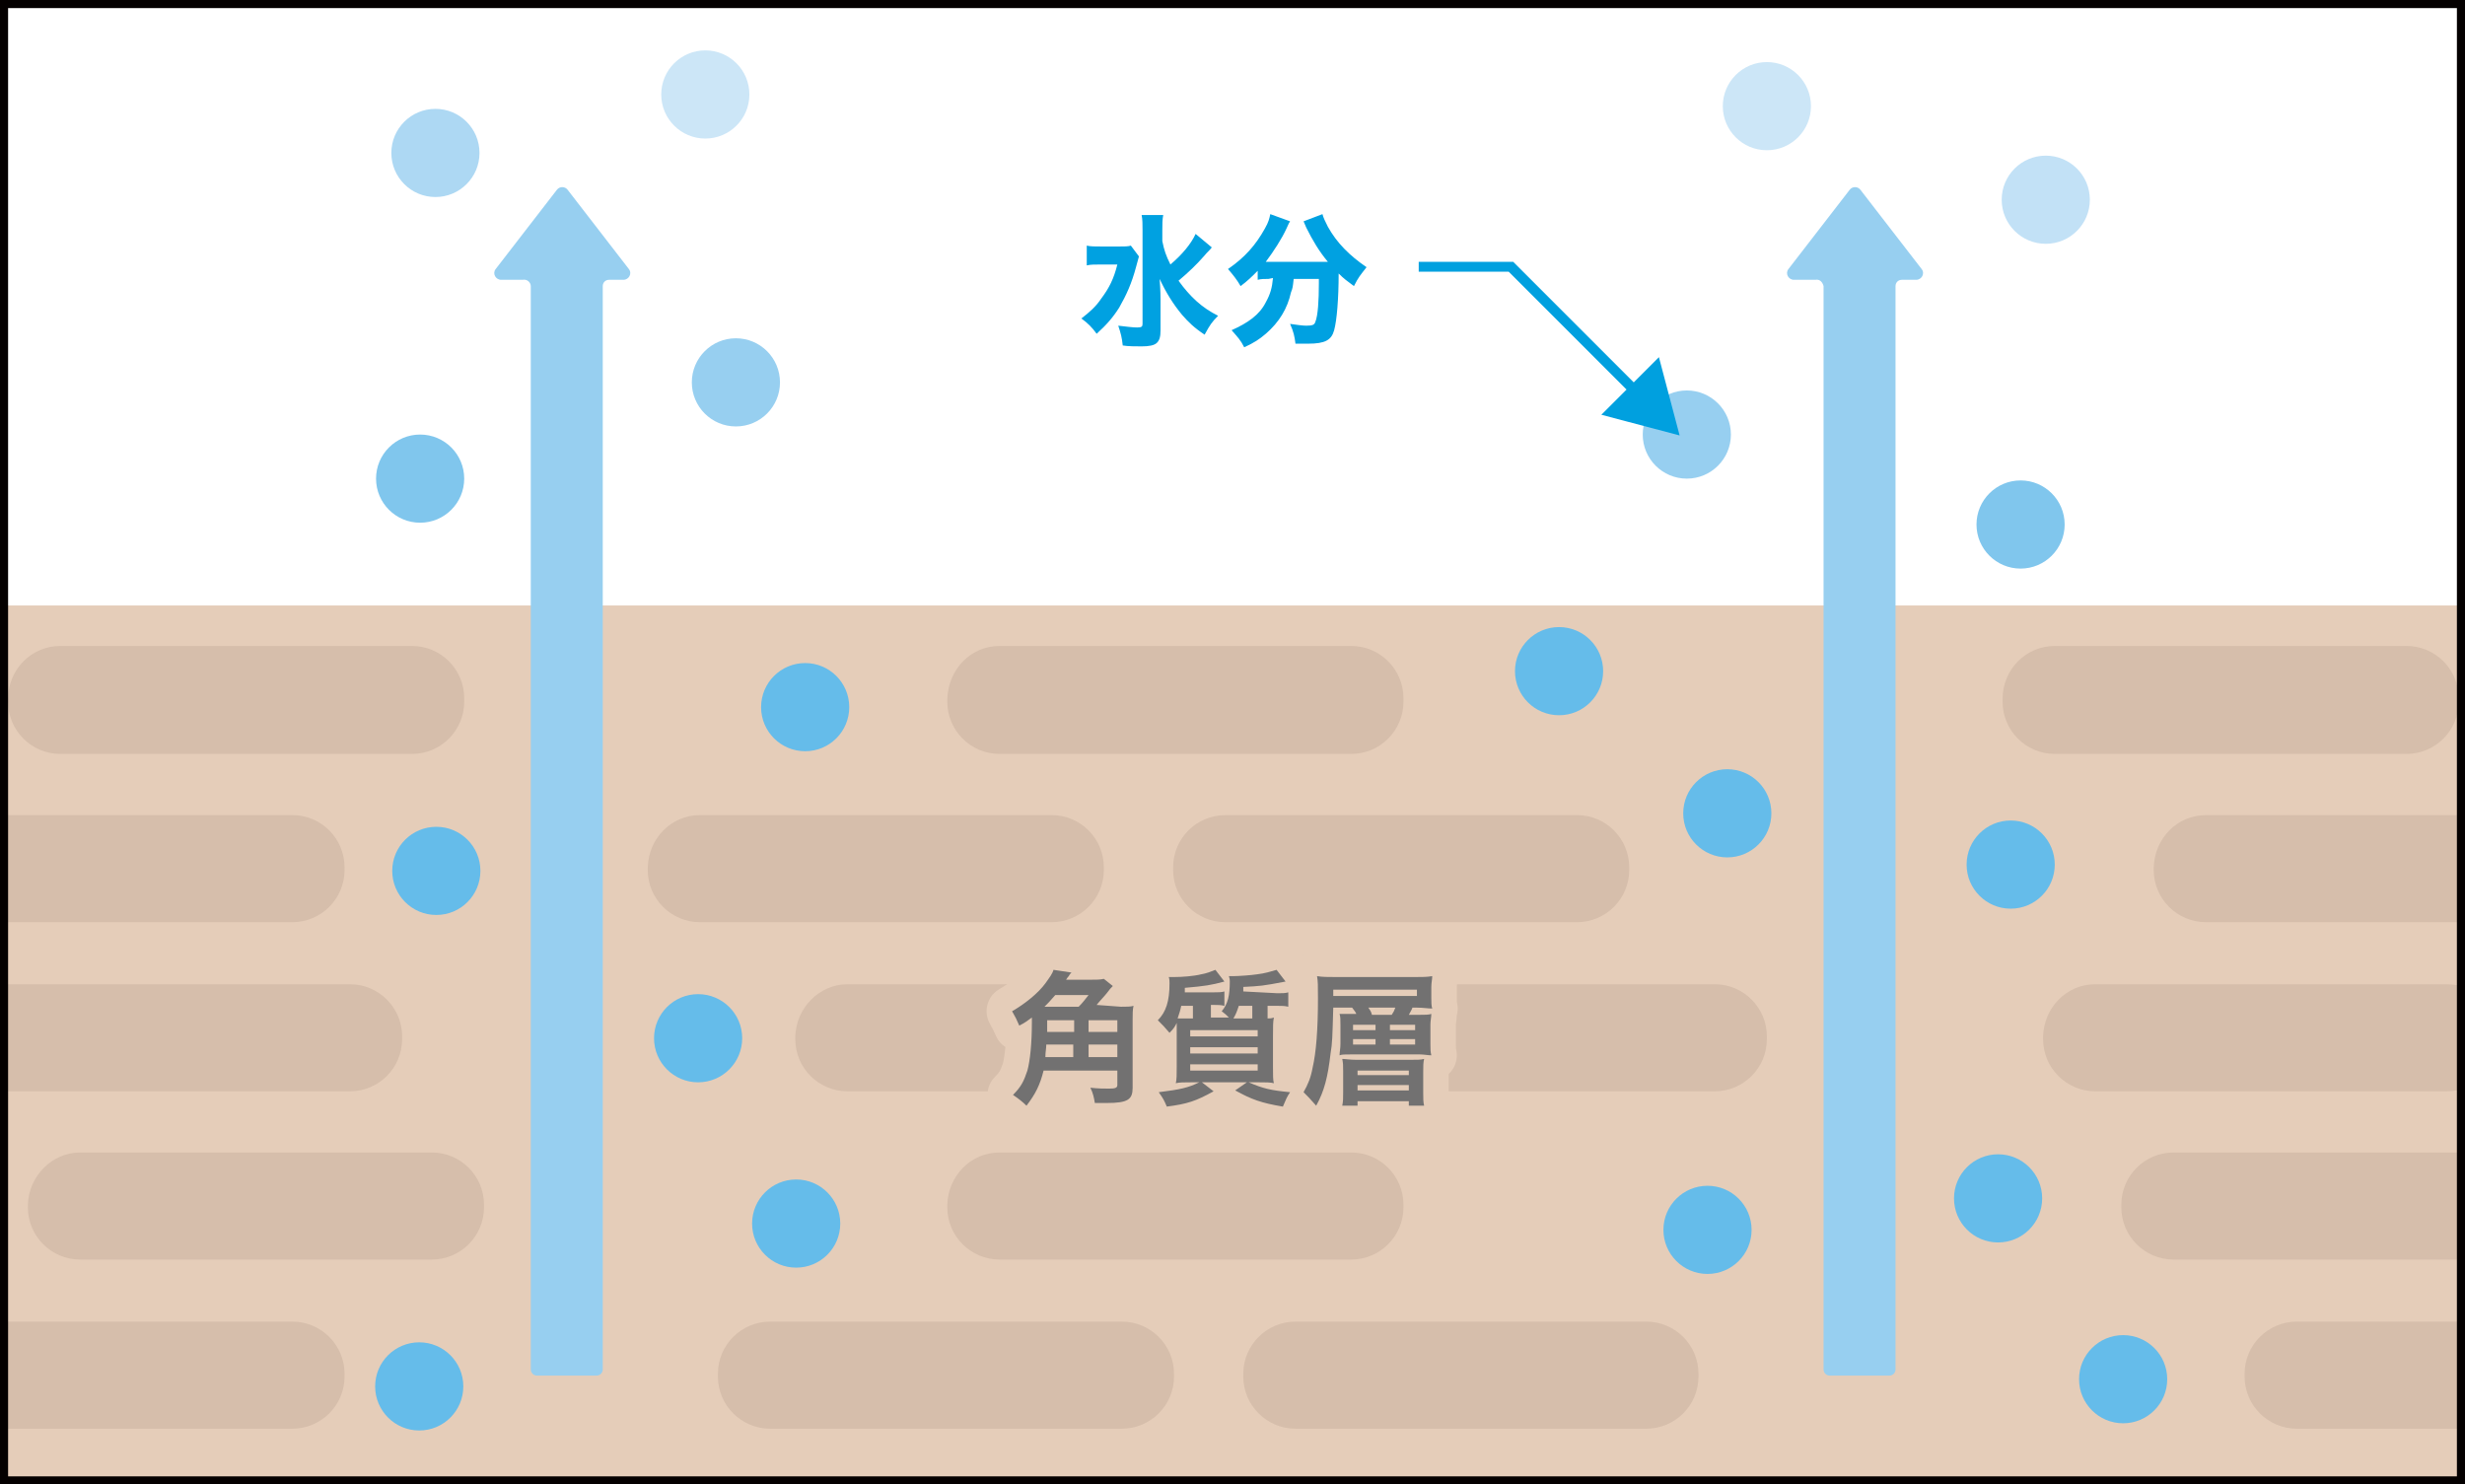 <?xml version="1.0" encoding="utf-8"?>
<!-- Generator: Adobe Illustrator 27.2.0, SVG Export Plug-In . SVG Version: 6.00 Build 0)  -->
<svg version="1.1" id="_レイヤー_2" xmlns="http://www.w3.org/2000/svg" xmlns:xlink="http://www.w3.org/1999/xlink" x="0px"
	 y="0px" viewBox="0 0 274 165" style="enable-background:new 0 0 274 165;" xml:space="preserve" width="274" hegiht="165">
<rect x="0" y="0" width="274" height="165" fill="#333333" stroke="none"/>
<style type="text/css">
	.st0{clip-path:url(#SVGID_00000080929269466288059850000013658526831822048652_);}
	.st1{fill:#FFFFFF;}
	.st2{fill:#E5CDB9;}
	.st3{fill:#D6BEAB;}
	.st4{fill:#65BCEA;}
	.st5{fill:#97CFF0;}
	.st6{fill:#CCE6F7;}
	.st7{fill:#C2E1F6;}
	.st8{fill:#80C6ED;}
	.st9{fill:#ADD8F3;}
	.st10{fill:none;stroke:#E5CDB9;stroke-width:5.67;stroke-linecap:round;stroke-linejoin:round;}
	.st11{fill:#727171;}
	.st12{fill:#00A0DF;}
	.st13{fill:#00A1E1;}
	.st14{fill:#040000;}
</style>
<g>
	<defs>
		<rect id="SVGID_1_" width="274" height="165"/>
	</defs>
	<clipPath id="SVGID_00000111162069953257457460000008402268152459362691_">
		<use xlink:href="#SVGID_1_"  style="overflow:visible;"/>
	</clipPath>
	<g style="clip-path:url(#SVGID_00000111162069953257457460000008402268152459362691_);">
		<rect x="-0.9" y="-2.8" class="st1" width="277.7" height="161.5"/>
		<rect x="-0.5" y="67.3" class="st2" width="276.7" height="98.5"/>
		<path class="st3" d="M111.1,71.8h39.1c3.2,0,5.8,2.6,5.8,5.8V78c0,3.2-2.6,5.8-5.8,5.8h-39.1c-3.2,0-5.8-2.6-5.8-5.8v-0.3
			C105.4,74.4,107.9,71.8,111.1,71.8z"/>
		<path class="st3" d="M228.4,71.8h39.1c3.2,0,5.8,2.6,5.8,5.8V78c0,3.2-2.6,5.8-5.8,5.8h-39.1c-3.2,0-5.8-2.6-5.8-5.8v-0.3
			C222.6,74.4,225.2,71.8,228.4,71.8z"/>
		<path class="st3" d="M6.7,71.8h39.1c3.2,0,5.8,2.6,5.8,5.8V78c0,3.2-2.6,5.8-5.8,5.8H6.7c-3.2,0-5.8-2.6-5.8-5.8v-0.3
			C0.9,74.4,3.5,71.8,6.7,71.8z"/>
		<path class="st3" d="M111.1,128.1h39.1c3.2,0,5.8,2.6,5.8,5.8v0.3c0,3.2-2.6,5.8-5.8,5.8h-39.1c-3.2,0-5.8-2.6-5.8-5.8v-0.3
			C105.4,130.7,107.9,128.1,111.1,128.1z"/>
		<path class="st3" d="M241.6,128.1h39.1c3.2,0,5.8,2.6,5.8,5.8v0.3c0,3.2-2.6,5.8-5.8,5.8h-39.1c-3.2,0-5.8-2.6-5.8-5.8v-0.3
			C235.8,130.7,238.4,128.1,241.6,128.1z"/>
		<path class="st3" d="M8.9,128.1H48c3.2,0,5.8,2.6,5.8,5.8v0.3c0,3.2-2.6,5.8-5.8,5.8H8.9c-3.2,0-5.8-2.6-5.8-5.8v-0.3
			C3.2,130.7,5.8,128.1,8.9,128.1z"/>
		<path class="st3" d="M151.5,109.4h39.1c3.2,0,5.8,2.6,5.8,5.8v0.3c0,3.2-2.6,5.8-5.8,5.8h-39.1c-3.2,0-5.8-2.6-5.8-5.8v-0.3
			C145.7,112,148.3,109.4,151.5,109.4z"/>
		<path class="st3" d="M94.2,109.4h39.1c3.2,0,5.8,2.6,5.8,5.8v0.3c0,3.2-2.6,5.8-5.8,5.8H94.2c-3.2,0-5.8-2.6-5.8-5.8v-0.3
			C88.5,112,91.1,109.4,94.2,109.4z"/>
		<path class="st3" d="M232.9,109.4H272c3.2,0,5.8,2.6,5.8,5.8v0.3c0,3.2-2.6,5.8-5.8,5.8h-39.1c-3.2,0-5.8-2.6-5.8-5.8v-0.3
			C227.2,112,229.7,109.4,232.9,109.4z"/>
		<path class="st3" d="M-0.2,109.4h39.1c3.2,0,5.8,2.6,5.8,5.8v0.3c0,3.2-2.6,5.8-5.8,5.8H-0.2c-3.2,0-5.8-2.6-5.8-5.8v-0.3
			C-5.9,112-3.4,109.4-0.2,109.4z"/>
		<path class="st3" d="M77.8,90.6h39.1c3.2,0,5.8,2.6,5.8,5.8v0.3c0,3.2-2.6,5.8-5.8,5.8H77.8c-3.2,0-5.8-2.6-5.8-5.8v-0.3
			C72.1,93.2,74.6,90.6,77.8,90.6z"/>
		<path class="st3" d="M-6.6,90.6h39.1c3.2,0,5.8,2.6,5.8,5.8v0.3c0,3.2-2.6,5.8-5.8,5.8H-6.6c-3.2,0-5.8-2.6-5.8-5.8v-0.3
			C-12.3,93.2-9.7,90.6-6.6,90.6z"/>
		<path class="st3" d="M136.2,90.6h39.1c3.2,0,5.8,2.6,5.8,5.8v0.3c0,3.2-2.6,5.8-5.8,5.8h-39.1c-3.2,0-5.8-2.6-5.8-5.8v-0.3
			C130.4,93.2,133,90.6,136.2,90.6z"/>
		<path class="st3" d="M245.2,90.6h39.1c3.2,0,5.8,2.6,5.8,5.8v0.3c0,3.2-2.6,5.8-5.8,5.8h-39.1c-3.2,0-5.8-2.6-5.8-5.8v-0.3
			C239.5,93.2,242,90.6,245.2,90.6z"/>
		<path class="st3" d="M85.6,146.9h39.1c3.2,0,5.8,2.6,5.8,5.8v0.3c0,3.2-2.6,5.8-5.8,5.8H85.6c-3.2,0-5.8-2.6-5.8-5.8v-0.3
			C79.8,149.5,82.4,146.9,85.6,146.9z"/>
		<path class="st3" d="M-6.6,146.9h39.1c3.2,0,5.8,2.6,5.8,5.8v0.3c0,3.2-2.6,5.8-5.8,5.8H-6.6c-3.2,0-5.8-2.6-5.8-5.8v-0.3
			C-12.3,149.5-9.7,146.9-6.6,146.9z"/>
		<path class="st3" d="M144,146.9H183c3.2,0,5.8,2.6,5.8,5.8v0.3c0,3.2-2.6,5.8-5.8,5.8H144c-3.2,0-5.8-2.6-5.8-5.8v-0.3
			C138.2,149.5,140.8,146.9,144,146.9z"/>
		<path class="st3" d="M255.3,146.9h39.1c3.2,0,5.8,2.6,5.8,5.8v0.3c0,3.2-2.6,5.8-5.8,5.8h-39.1c-3.2,0-5.8-2.6-5.8-5.8v-0.3
			C249.5,149.5,252.1,146.9,255.3,146.9z"/>
	</g>
</g>
<g id="レイヤー_2">
	<ellipse class="st4" cx="189.8" cy="136.7" rx="4.9" ry="4.9"/>
	<ellipse class="st4" cx="222.1" cy="133.2" rx="4.9" ry="4.9"/>
	<ellipse class="st4" cx="223.5" cy="96.1" rx="4.9" ry="4.9"/>
	<ellipse class="st4" cx="173.3" cy="74.6" rx="4.9" ry="4.9"/>
	<ellipse class="st4" cx="192" cy="90.4" rx="4.9" ry="4.9"/>
	<ellipse class="st4" cx="89.5" cy="78.6" rx="4.9" ry="4.9"/>
	<ellipse class="st5" cx="81.8" cy="42.5" rx="4.9" ry="4.9"/>
	<ellipse class="st6" cx="78.4" cy="10.5" rx="4.9" ry="4.9"/>
	<ellipse class="st5" cx="187.5" cy="48.3" rx="4.9" ry="4.9"/>
	<ellipse class="st7" cx="227.4" cy="22.2" rx="4.9" ry="4.9"/>
	<ellipse class="st6" cx="196.4" cy="11.8" rx="4.9" ry="4.9"/>
	<ellipse class="st8" cx="224.6" cy="58.3" rx="4.9" ry="4.9"/>
	<ellipse class="st4" cx="48.5" cy="96.8" rx="4.9" ry="4.9"/>
	<ellipse class="st4" cx="77.6" cy="115.4" rx="4.9" ry="4.9"/>
	<ellipse class="st4" cx="46.6" cy="154.1" rx="4.9" ry="4.9"/>
	<ellipse class="st4" cx="88.5" cy="136" rx="4.9" ry="4.9"/>
	<ellipse class="st4" cx="236" cy="153.3" rx="4.9" ry="4.9"/>
	<path class="st5" d="M59,31.8v120.4c0,0.4,0.3,0.7,0.7,0.7h6.6c0.4,0,0.7-0.3,0.7-0.7V31.8c0-0.4,0.3-0.7,0.7-0.7h1.6
		c0.6,0,1-0.7,0.6-1.2l-6.8-8.8c-0.3-0.4-0.9-0.4-1.2,0l-6.8,8.8c-0.4,0.5,0,1.2,0.6,1.2h2.4C58.6,31,59,31.4,59,31.8L59,31.8z"/>
	<ellipse class="st8" cx="46.7" cy="53.2" rx="4.9" ry="4.9"/>
	<ellipse class="st9" cx="48.4" cy="17" rx="4.9" ry="4.9"/>
	<path class="st5" d="M202.7,31.8v120.4c0,0.4,0.3,0.7,0.7,0.7h6.6c0.4,0,0.7-0.3,0.7-0.7V31.8c0-0.4,0.3-0.7,0.7-0.7h1.6
		c0.6,0,1-0.7,0.6-1.2l-6.8-8.8c-0.3-0.4-0.9-0.4-1.2,0l-6.8,8.8c-0.4,0.5,0,1.2,0.6,1.2h2.4C202.3,31,202.6,31.4,202.7,31.8
		L202.7,31.8z"/>
</g>
<g>
	<g>
		<path class="st10" d="M124.6,111.9c0.6,0,1.1,0,1.4-0.1c-0.1,0.4-0.1,0.9-0.1,1.5v7.6c0,1.3-0.5,1.7-2.9,1.7c-0.3,0-0.7,0-1.3,0
			c-0.1-0.6-0.2-1.1-0.5-1.7c0.9,0.1,1.5,0.1,2.1,0.1c0.7,0,0.9-0.1,0.9-0.4V119H116c-0.4,1.6-0.9,2.6-1.9,3.9
			c-0.4-0.4-0.9-0.8-1.5-1.2c0.9-0.9,1.2-1.5,1.6-2.7c0.3-1.1,0.5-3,0.5-5.4v-0.5c-0.4,0.3-0.8,0.6-1.4,0.9
			c-0.3-0.7-0.4-0.9-0.8-1.6c1.4-0.8,2.9-2,3.7-3.1c0.5-0.7,0.8-1.1,0.9-1.5l2,0.3c-0.1,0.1-0.2,0.2-0.3,0.4
			c-0.1,0.1-0.1,0.1-0.3,0.4h2.6c0.8,0,1.2,0,1.6-0.1l1,0.8c-0.3,0.3-0.3,0.3-0.6,0.7c-0.3,0.4-0.9,1-1.2,1.4L124.6,111.9
			L124.6,111.9z M119.9,111.9c0.5-0.5,0.7-0.8,1.1-1.3h-3.7c-0.6,0.7-0.8,0.9-1.2,1.3H119.9L119.9,111.9z M119.3,117.5v-1.4h-3
			c0,0.5-0.1,0.8-0.1,1.4H119.3z M116.4,113.4v1.3h3v-1.3H116.4z M124.2,113.4H121v1.3h3.2V113.4z M124.2,116.1H121v1.4h3.2V116.1z"
			/>
		<path class="st10" d="M142,110.4c0.5,0,0.9,0,1.2-0.1v1.6c-0.4-0.1-0.7-0.1-1.2-0.1h-1.1v1.4c0.3,0,0.4,0,0.7-0.1
			c-0.1,0.5-0.1,0.9-0.1,2.2v3.3c0,0.9,0,1.5,0.1,1.8c-0.4-0.1-0.9-0.1-1.7-0.1h-1.1c1.6,0.7,2.5,0.9,4.6,1.1
			c-0.4,0.6-0.4,0.7-0.8,1.6c-2.4-0.4-3.5-0.8-5.3-1.8l1.3-0.9h-5l1.3,1c-2,1.1-2.9,1.4-5.2,1.7c-0.3-0.7-0.4-0.9-0.9-1.6
			c2.4-0.3,3.3-0.5,4.5-1.1h-0.9c-0.8,0-1.3,0-1.7,0.1c0.1-0.4,0.1-1,0.1-1.9v-3.2c0-0.8,0-1,0-1.6c-0.2,0.4-0.3,0.6-0.8,1.1
			c-0.5-0.6-0.8-0.9-1.3-1.4c0.9-0.9,1.3-2.1,1.3-4.1c0-0.1,0-0.6-0.1-0.7h0.3c0.2,0,0.3,0,0.3,0c0.9,0,2.2-0.1,3-0.3
			c0.6-0.1,1.1-0.3,1.6-0.5l1,1.3c-1.5,0.4-2.1,0.5-4.4,0.7c0,0.2,0,0.3,0,0.5h3.2c0.5,0,0.9,0,1.2-0.1v1.6
			c-0.4-0.1-0.7-0.1-1.1-0.1h-0.4v1.4h2c-0.3-0.3-0.4-0.4-0.8-0.7c0.7-0.8,0.9-1.8,0.9-3.3c0-0.2,0-0.3-0.1-0.6c0.3,0,0.4,0,0.5,0
			c0.5,0,2-0.1,2.6-0.2c0.9-0.1,1.5-0.3,2.2-0.5l1,1.3c-2.6,0.5-2.8,0.5-4.7,0.6c0,0.2,0,0.4,0,0.5L142,110.4L142,110.4z
			 M132.6,113.2v-1.4h-1.3c-0.1,0.5-0.2,0.8-0.4,1.4c0.5,0,0.8,0,1.4,0H132.6L132.6,113.2z M132.3,115.2h7.5v-0.7h-7.5V115.2z
			 M132.3,117.1h7.5v-0.7h-7.5V117.1z M132.3,119h7.5v-0.7h-7.5V119z M137.7,111.8c-0.2,0.6-0.3,0.9-0.6,1.4h2.1v-1.4H137.7z"/>
		<path class="st10" d="M150.8,112.8c-0.1-0.3-0.2-0.4-0.5-0.8h-2.1c-0.1,3.4-0.1,3.9-0.3,5.1c-0.3,2.6-0.7,4.2-1.6,5.8
			c-0.7-0.8-0.9-1-1.4-1.5c0.5-0.9,0.8-1.6,1-2.7c0.4-1.7,0.6-4.3,0.6-7.7c0-1.5,0-1.9-0.1-2.5c0.6,0.1,1.2,0.1,2.1,0.1h8.8
			c0.8,0,1.3,0,1.9-0.1c0,0.4-0.1,0.7-0.1,1.2v1.2c0,0.5,0,0.9,0.1,1.2c-0.5,0-1-0.1-1.7-0.1h-0.5c-0.1,0.3-0.2,0.4-0.4,0.8h1.1
			c0.7,0,1.1,0,1.4-0.1c0,0.4-0.1,0.7-0.1,1.2v2.2c0,0.5,0,0.8,0.1,1.2c-0.4,0-0.8-0.1-1.3-0.1h-7.5c-0.9,0-1.1,0-1.4,0.1
			c0-0.4,0.1-0.7,0.1-1.3V114c0-0.7,0-1-0.1-1.3c0.4,0,0.6,0,1.4,0H150.8z M157.5,110.7V110h-9.3v0.7H157.5z M156.7,117.8
			c0.9,0,1.2,0,1.6-0.1c-0.1,0.4-0.1,0.8-0.1,1.4v2.4c0,0.6,0,1,0.1,1.4h-1.7v-0.5h-5.7v0.5h-1.7c0.1-0.5,0.1-0.8,0.1-1.5v-2.3
			c0-0.7,0-0.9-0.1-1.4c0.4,0,0.8,0.1,1.6,0.1L156.7,117.8L156.7,117.8z M150.4,114.5h2.5v-0.6h-2.5V114.5z M150.4,116.1h2.5v-0.6
			h-2.5V116.1z M150.9,119.5h5.7V119h-5.7V119.5z M150.9,121.2h5.7v-0.6h-5.7V121.2z M154.7,112.8c0.2-0.3,0.3-0.5,0.4-0.8h-3
			c0.2,0.3,0.3,0.4,0.4,0.8H154.7z M154.5,114.5h2.8v-0.6h-2.8V114.5z M154.5,116.1h2.8v-0.6h-2.8V116.1z"/>
	</g>
	<g>
		<path class="st11" d="M124.6,111.9c0.6,0,1.1,0,1.4-0.1c-0.1,0.4-0.1,0.9-0.1,1.5v7.6c0,1.3-0.5,1.7-2.9,1.7c-0.3,0-0.7,0-1.3,0
			c-0.1-0.6-0.2-1.1-0.5-1.7c0.9,0.1,1.5,0.1,2.1,0.1c0.7,0,0.9-0.1,0.9-0.4V119H116c-0.4,1.6-0.9,2.6-1.9,3.9
			c-0.4-0.4-0.9-0.8-1.5-1.2c0.9-0.9,1.2-1.5,1.6-2.7c0.3-1.1,0.5-3,0.5-5.4v-0.5c-0.4,0.3-0.8,0.6-1.4,0.9
			c-0.3-0.7-0.4-0.9-0.8-1.6c1.4-0.8,2.9-2,3.7-3.1c0.5-0.7,0.8-1.1,0.9-1.5l2,0.3c-0.1,0.1-0.2,0.2-0.3,0.4
			c-0.1,0.1-0.1,0.1-0.3,0.4h2.6c0.8,0,1.2,0,1.6-0.1l1,0.8c-0.3,0.3-0.3,0.3-0.6,0.7c-0.3,0.4-0.9,1-1.2,1.4L124.6,111.9
			L124.6,111.9z M119.9,111.9c0.5-0.5,0.7-0.8,1.1-1.3h-3.7c-0.6,0.7-0.8,0.9-1.2,1.3H119.9L119.9,111.9z M119.3,117.5v-1.4h-3
			c0,0.5-0.1,0.8-0.1,1.4H119.3z M116.4,113.4v1.3h3v-1.3H116.4z M124.2,113.4H121v1.3h3.2V113.4z M124.2,116.1H121v1.4h3.2V116.1z"
			/>
		<path class="st11" d="M142,110.4c0.5,0,0.9,0,1.2-0.1v1.6c-0.4-0.1-0.7-0.1-1.2-0.1h-1.1v1.4c0.3,0,0.4,0,0.7-0.1
			c-0.1,0.5-0.1,0.9-0.1,2.2v3.3c0,0.9,0,1.5,0.1,1.8c-0.4-0.1-0.9-0.1-1.7-0.1h-1.1c1.6,0.7,2.5,0.9,4.6,1.1
			c-0.4,0.6-0.4,0.7-0.8,1.6c-2.4-0.4-3.5-0.8-5.3-1.8l1.3-0.9h-5l1.3,1c-2,1.1-2.9,1.4-5.2,1.7c-0.3-0.7-0.4-0.9-0.9-1.6
			c2.4-0.3,3.3-0.5,4.5-1.1h-0.9c-0.8,0-1.3,0-1.7,0.1c0.1-0.4,0.1-1,0.1-1.9v-3.2c0-0.8,0-1,0-1.6c-0.2,0.4-0.3,0.6-0.8,1.1
			c-0.5-0.6-0.8-0.9-1.3-1.4c0.9-0.9,1.3-2.1,1.3-4.1c0-0.1,0-0.6-0.1-0.7h0.3c0.2,0,0.3,0,0.3,0c0.9,0,2.2-0.1,3-0.3
			c0.6-0.1,1.1-0.3,1.6-0.5l1,1.3c-1.5,0.4-2.1,0.5-4.4,0.7c0,0.2,0,0.3,0,0.5h3.2c0.5,0,0.9,0,1.2-0.1v1.6
			c-0.4-0.1-0.7-0.1-1.1-0.1h-0.4v1.4h2c-0.3-0.3-0.4-0.4-0.8-0.7c0.7-0.8,0.9-1.8,0.9-3.3c0-0.2,0-0.3-0.1-0.6c0.3,0,0.4,0,0.5,0
			c0.5,0,2-0.1,2.6-0.2c0.9-0.1,1.5-0.3,2.2-0.5l1,1.3c-2.6,0.5-2.8,0.5-4.7,0.6c0,0.2,0,0.4,0,0.5L142,110.4L142,110.4z
			 M132.6,113.2v-1.4h-1.3c-0.1,0.5-0.2,0.8-0.4,1.4c0.5,0,0.8,0,1.4,0H132.6L132.6,113.2z M132.3,115.2h7.5v-0.7h-7.5V115.2z
			 M132.3,117.1h7.5v-0.7h-7.5V117.1z M132.3,119h7.5v-0.7h-7.5V119z M137.7,111.8c-0.2,0.6-0.3,0.9-0.6,1.4h2.1v-1.4H137.7z"/>
		<path class="st11" d="M150.8,112.8c-0.1-0.3-0.2-0.4-0.5-0.8h-2.1c-0.1,3.4-0.1,3.9-0.3,5.1c-0.3,2.6-0.7,4.2-1.6,5.8
			c-0.7-0.8-0.9-1-1.4-1.5c0.5-0.9,0.8-1.6,1-2.7c0.4-1.7,0.6-4.3,0.6-7.7c0-1.5,0-1.9-0.1-2.5c0.6,0.1,1.2,0.1,2.1,0.1h8.8
			c0.8,0,1.3,0,1.9-0.1c0,0.4-0.1,0.7-0.1,1.2v1.2c0,0.5,0,0.9,0.1,1.2c-0.5,0-1-0.1-1.7-0.1h-0.5c-0.1,0.3-0.2,0.4-0.4,0.8h1.1
			c0.7,0,1.1,0,1.4-0.1c0,0.4-0.1,0.7-0.1,1.2v2.2c0,0.5,0,0.8,0.1,1.2c-0.4,0-0.8-0.1-1.3-0.1h-7.5c-0.9,0-1.1,0-1.4,0.1
			c0-0.4,0.1-0.7,0.1-1.3V114c0-0.7,0-1-0.1-1.3c0.4,0,0.6,0,1.4,0H150.8z M157.5,110.7V110h-9.3v0.7H157.5z M156.7,117.8
			c0.9,0,1.2,0,1.6-0.1c-0.1,0.4-0.1,0.8-0.1,1.4v2.4c0,0.6,0,1,0.1,1.4h-1.7v-0.5h-5.7v0.5h-1.7c0.1-0.5,0.1-0.8,0.1-1.5v-2.3
			c0-0.7,0-0.9-0.1-1.4c0.4,0,0.8,0.1,1.6,0.1L156.7,117.8L156.7,117.8z M150.4,114.5h2.5v-0.6h-2.5V114.5z M150.4,116.1h2.5v-0.6
			h-2.5V116.1z M150.9,119.5h5.7V119h-5.7V119.5z M150.9,121.2h5.7v-0.6h-5.7V121.2z M154.7,112.8c0.2-0.3,0.3-0.5,0.4-0.8h-3
			c0.2,0.3,0.3,0.4,0.4,0.8H154.7z M154.5,114.5h2.8v-0.6h-2.8V114.5z M154.5,116.1h2.8v-0.6h-2.8V116.1z"/>
	</g>
</g>
<g>
	<polygon class="st12" points="186.7,48.4 184.4,39.7 181.6,42.5 168.2,29.1 157.7,29.1 157.7,30.2 167.7,30.2 180.8,43.3 178,46.1 
			"/>
	<g>
		<path class="st13" d="M126.6,28.5c-0.1,0.4-0.1,0.4-0.3,1.1c-0.5,1.9-1.1,3.2-1.9,4.6c-0.7,1.1-1.4,1.9-2.5,2.9
			c-0.5-0.7-1-1.2-1.7-1.7c0.9-0.7,1.6-1.3,2.2-2.2c0.9-1.2,1.4-2.2,1.8-3.8h-1.8c-0.7,0-1.2,0-1.6,0.1v-2.2
			c0.4,0.1,0.9,0.1,1.8,0.1h1.7c0.7,0,1.1,0,1.4-0.1L126.6,28.5L126.6,28.5z M134.7,27.5c-0.3,0.4-0.4,0.4-0.9,1
			c-0.7,0.8-1.6,1.7-2.8,2.7c1.3,1.8,2.6,3,4.4,3.9c-0.7,0.7-0.9,1-1.5,2.1c-1.2-0.8-1.8-1.4-2.5-2.2c-1-1.2-1.8-2.5-2.5-4
			c0.1,1.3,0.1,2.1,0.1,2.3l0,3.4c0,0.7-0.1,1.1-0.4,1.4c-0.3,0.3-0.9,0.4-1.7,0.4c-0.7,0-1.5,0-2.1-0.1c-0.1-0.9-0.2-1.3-0.5-2.2
			c0.9,0.1,1.6,0.2,2.1,0.2c0.5,0,0.6-0.1,0.6-0.4V25.6c0-0.7,0-1.2-0.1-1.7h2.4c-0.1,0.5-0.1,1-0.1,1.7v1.2c0.2,1,0.4,1.6,0.9,2.6
			c1.3-1.1,2.3-2.3,2.8-3.4L134.7,27.5L134.7,27.5z"/>
		<path class="st13" d="M141,31c-0.5,0-0.8,0-1.2,0.1v-1c-0.7,0.7-1.1,1.1-1.9,1.7c-0.4-0.7-0.8-1.2-1.4-1.9
			c1.9-1.3,3.1-2.7,4.1-4.5c0.4-0.7,0.5-1.1,0.6-1.6l2.2,0.8c-0.2,0.3-0.2,0.4-0.4,0.8c-0.5,1.1-1.4,2.5-2.3,3.7h6.9
			c-1-1.2-1.7-2.4-2.4-3.8c-0.1-0.2-0.2-0.5-0.3-0.7l2.1-0.8c0.1,0.4,0.3,0.8,0.6,1.4c1,1.8,2.4,3.2,4.3,4.5
			c-0.7,0.9-0.9,1.1-1.4,2.1c-0.8-0.6-1.1-0.8-1.7-1.4c0,2.8-0.2,5.2-0.5,6.3c-0.3,1.1-1,1.5-2.9,1.5c-0.3,0-0.4,0-1.4,0
			c-0.1-0.8-0.2-1.3-0.6-2.2c0.7,0.1,1.4,0.2,1.8,0.2c0.7,0,0.9-0.1,1-0.4c0.3-0.7,0.4-2.4,0.4-4.3V31h-2.8c-0.1,0.9-0.1,1-0.3,1.5
			c-0.4,1.8-1.3,3.3-2.8,4.6c-0.7,0.6-1.3,1-2.4,1.5c-0.4-0.8-0.7-1.1-1.4-1.9c1.8-0.8,3.1-1.7,3.8-3.1c0.5-0.9,0.7-1.6,0.8-2.7
			L141,31L141,31z"/>
	</g>
</g>
<path class="st14" d="M274,165H0V0h274V165z M0.9,164.1h272.2V0.9H0.9V164.1z"/>
</svg>
